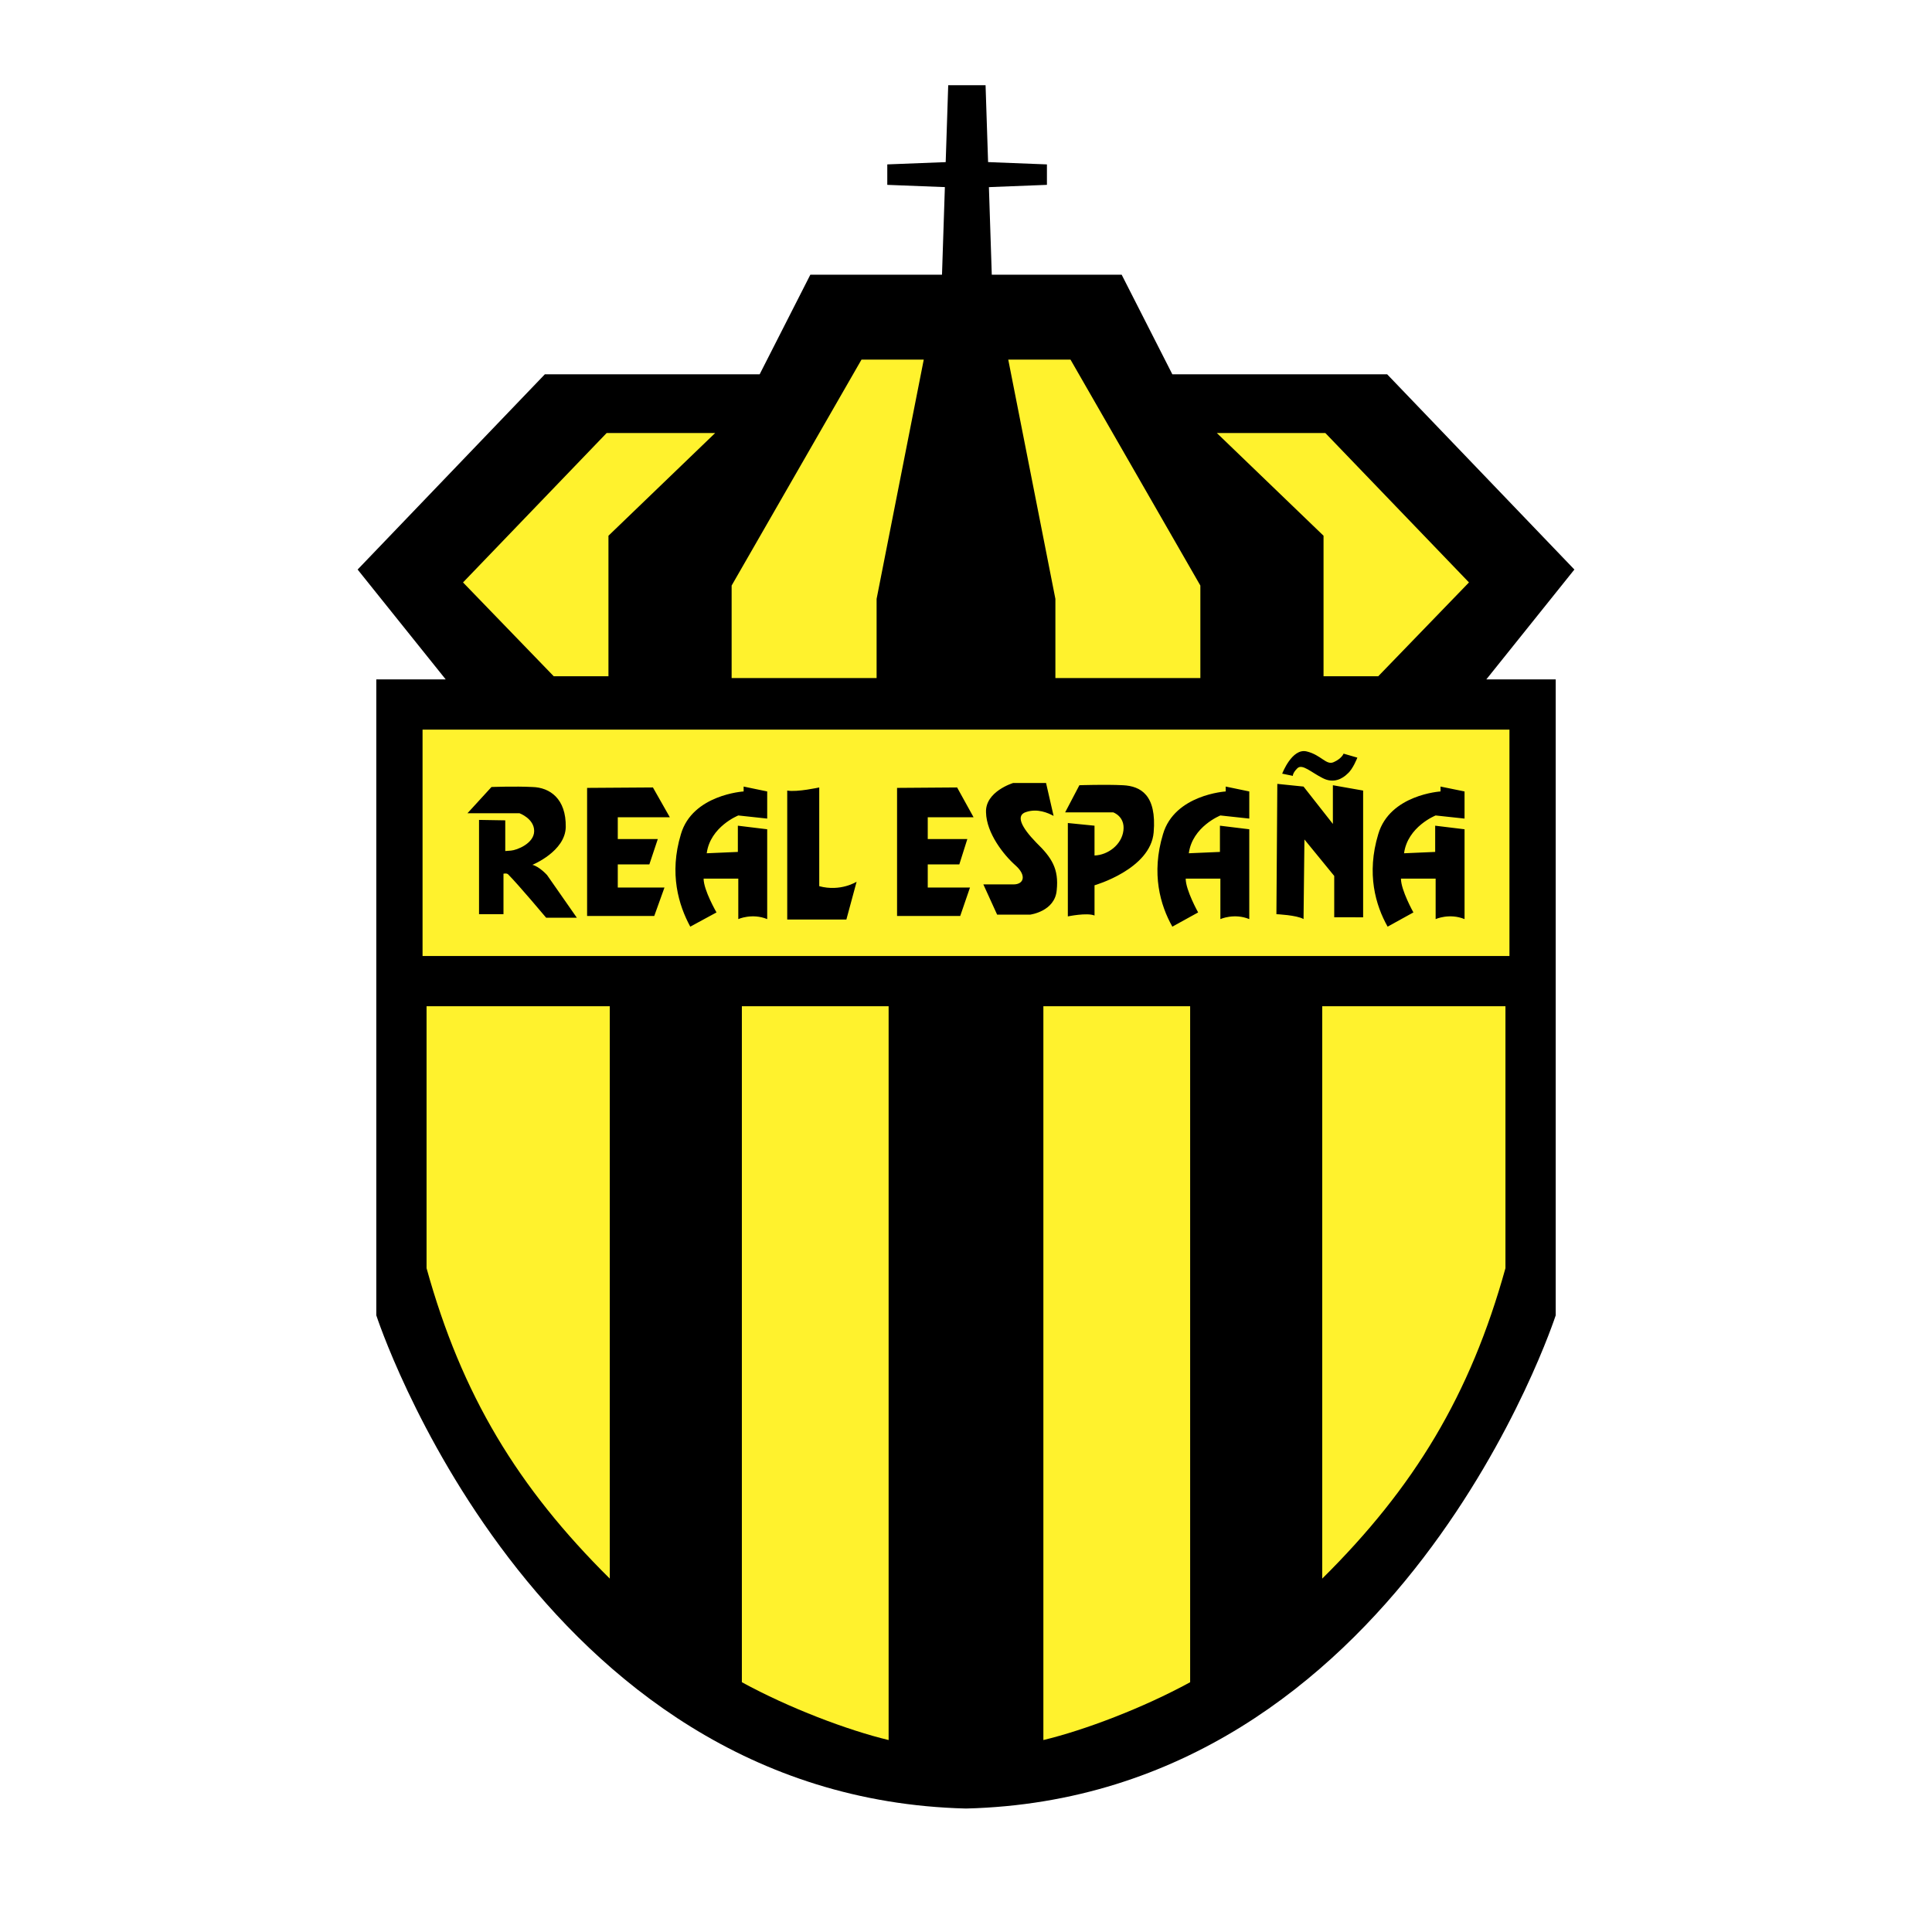 <svg xmlns="http://www.w3.org/2000/svg" width="2500" height="2500" viewBox="0 0 192.756 192.756"><g fill-rule="evenodd" clip-rule="evenodd"><path fill="#fff" d="M0 0h192.756v192.756H0V0z"/><path d="M96.378 184.252l-4.304-.266-4.082-.488-3.905-.799-3.771-1.021-3.594-1.242-3.417-1.465-3.239-1.641-3.106-1.775-2.929-1.952-2.795-2.041-2.617-2.13-4.792-4.57-4.215-4.703c-1.864-2.352-3.594-4.658-5.28-7.144l-2.84-4.525c-3.062-5.324-5.812-10.826-7.765-16.639V63.966h2.795l-5.901-7.365 22.141-23.072h20.72l5.014-9.939h35.763l5.014 9.939h20.721l22.141 23.072-5.902 7.365h2.795v67.885c-2.529 7.543-6.344 14.554-10.604 21.164l-3.373 4.748a134.526 134.526 0 0 1-6.123 7.099l-4.791 4.57-2.617 2.13-2.797 2.041-2.928 1.952-3.105 1.775-3.238 1.641-3.418 1.465-3.594 1.242-3.771 1.021-3.904.799-4.082.488-4.305.266z" fill="#fff"/><path d="M96.378 180.437c-43.216-1.065-58.834-49.206-58.834-49.206V67.782h6.922L35.68 56.823l18.68-19.479h21.431l5.058-9.939H111.908l5.057 9.939h21.432l18.68 19.479-8.785 10.959h6.922v63.448c-.001 0-15.62 48.141-58.836 49.207z"/><path d="M92.163 35.88h-6.212L72.995 58.42v9.229h14.464v-7.898l4.704-23.871zm-20.809 7.321H60.527L46.196 58.109l9.051 9.362h5.458v-14.02l10.649-10.25zm29.24-7.321h6.211l12.955 22.54v9.229h-14.463v-7.898l-4.703-23.871zm20.808 7.321h10.826l14.332 14.908-9.053 9.362h-5.457v-14.02l-10.648-10.25zM88.658 100.394H74.016v67.441c4.704 2.574 10.56 4.792 14.642 5.769v-73.21zm-27.82 0h-18.28v26.134c3.505 12.646 9.096 21.874 18.28 30.97v-57.104zm43.26 0h14.643v67.441c-4.703 2.574-10.561 4.792-14.643 5.769v-73.21zm27.82 0h18.281v26.134c-3.506 12.646-9.096 21.874-18.281 30.97v-57.104zM42.158 95.38h108.44V72.796H42.158V95.38z" fill="#fff22d"/><path d="M94.603 8.504h3.727l.621 18.946h-4.969l.621-18.946z"/><path d="M88.524 18.443v-2.041l7.942-.311 7.986.311v2.041l-7.986.311-7.942-.311zM47.793 81.803v9.406h2.44v-4.038s.354-.088.488.089c.976.976 3.771 4.304 3.771 4.304h3.062l-2.973-4.259s-.754-.843-1.464-1.021c0 0 3.283-1.331 3.328-3.771.044-2.84-1.597-3.949-3.328-3.993-1.73-.089-4.082 0-4.082 0l-2.396 2.618h5.191s1.464.532 1.464 1.774-1.73 1.908-2.307 1.952l-.577.045v-3.062l-2.617-.044zM58.575 78.608v12.779h6.7l1.02-2.84h-4.659V86.24h3.151l.842-2.529h-3.993v-2.174h5.192l-1.686-2.973-6.567.044zM73.616 82.379v2.618l-3.106.134c.355-2.662 3.15-3.772 3.15-3.772l2.884.311v-2.707l-2.352-.488v.488s-5.103.311-6.256 4.26c-1.198 3.949-.222 7.099.932 9.229l2.618-1.419s-1.287-2.219-1.287-3.372h3.461v4.038s1.375-.621 2.884 0v-8.963l-2.928-.357zM78.542 78.875v12.867h5.901l1.021-3.772s-1.598 1.021-3.728.444v-9.85s-2.218.488-3.194.311zM89.5 78.608v12.779h6.301l.976-2.84h-4.215V86.24h3.15l.799-2.529h-3.949v-2.174h4.571l-1.642-2.973-5.991.044zM104.365 78.12h-3.283s-2.797.843-2.707 2.929c.045 2.085 1.775 4.259 2.928 5.28 1.154 1.02.844 1.908-.178 1.908h-3.016l1.375 3.018h3.283s2.484-.311 2.662-2.441c.221-2.129-.488-3.239-2.041-4.748-1.51-1.553-2.086-2.751-.977-3.062 1.109-.354 2.131.089 2.707.399l-.753-3.283zM106.539 82.113v9.317s1.908-.399 2.662-.088v-3.017s5.59-1.597 5.9-5.28c.311-3.727-1.287-4.614-3.061-4.703-1.775-.089-4.35 0-4.35 0l-1.42 2.707h4.793s1.197.399 1.02 1.819c-.176 1.42-1.553 2.44-2.883 2.485V82.38l-2.661-.267zM127.438 78.208l-.09 13s2.041.089 2.707.488l.088-7.942 2.973 3.638v4.126H136V78.875l-3.018-.532v3.86l-2.928-3.727-2.616-.268zM127.924 77.188s.977-2.573 2.441-2.218c1.465.354 1.951 1.419 2.707 1.064.799-.355.977-.843.977-.843l1.375.399s-.443 1.154-.977 1.597c-.488.488-1.375 1.021-2.484.444-1.154-.577-2.041-1.464-2.529-.976s-.443.754-.443.754l-1.067-.221zM121.713 82.379v2.618l-3.105.134c.355-2.662 3.15-3.772 3.15-3.772l2.883.311v-2.707l-2.352-.488v.488s-5.102.311-6.256 4.26c-1.197 3.949-.266 7.099.932 9.229l2.574-1.419s-1.242-2.219-1.242-3.372h3.461v4.038s1.375-.621 2.883 0v-8.963l-2.928-.357zM143.188 82.379v2.618l-3.105.134c.355-2.662 3.15-3.772 3.15-3.772l2.885.311v-2.707l-2.396-.488v.488s-5.059.311-6.213 4.26c-1.197 3.949-.266 7.099.934 9.229l2.572-1.419s-1.242-2.219-1.242-3.372h3.461v4.038s1.375-.621 2.885 0v-8.963l-2.931-.357z"/></g></svg>